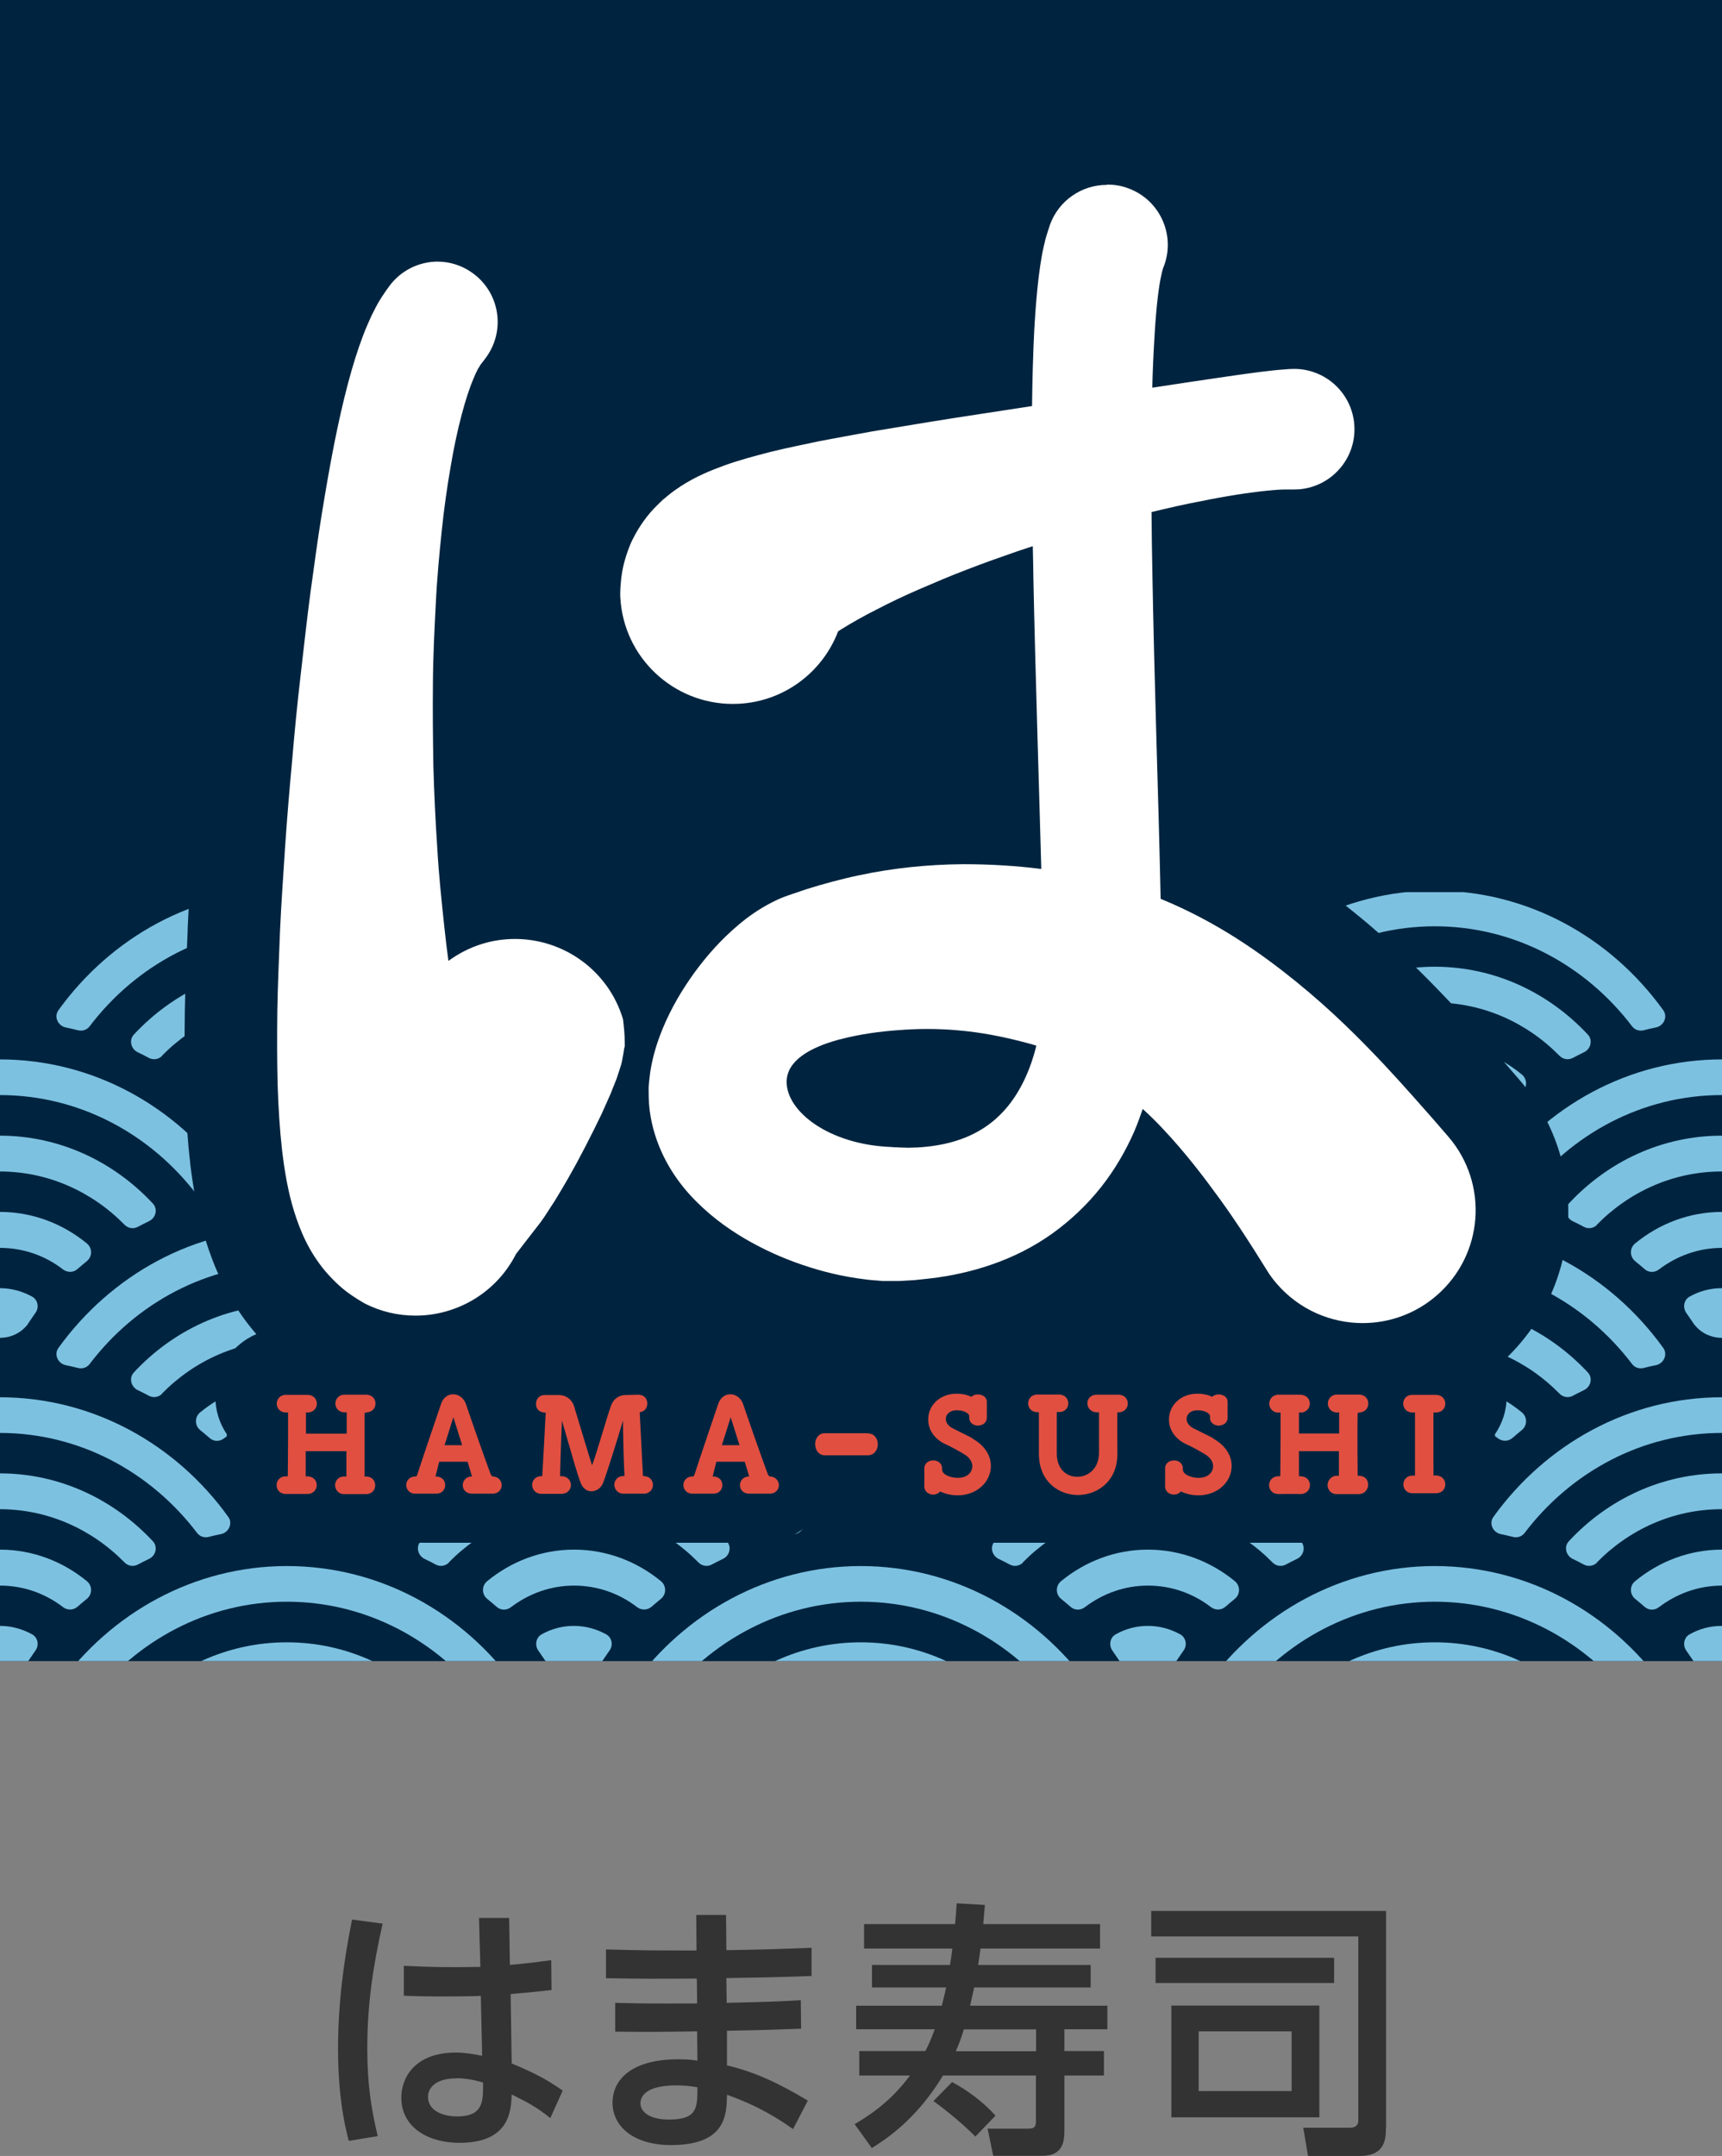 <?xml version="1.0" encoding="UTF-8"?>
<svg id="_レイヤー_2" data-name="レイヤー 2" xmlns="http://www.w3.org/2000/svg" xmlns:xlink="http://www.w3.org/1999/xlink" viewBox="0 0 115.43 144.47">
  <rect x="0" y="0" width="115.43" height="144.47" fill="#808080" stroke="none"/>
  <defs>
    <style>
      .cls-1 {
        fill: #7dc1e1;
      }

      .cls-2 {
        fill: #333;
      }

      .cls-3 {
        fill: #e14f41;
      }

      .cls-4 {
        fill: #fff;
      }

      .cls-5 {
        fill: none;
      }

      .cls-6 {
        fill: #00243f;
      }

      .cls-7 {
        clip-path: url(#clippath);
      }
    </style>
    <clipPath id="clippath">
      <rect id="SVGID" class="cls-5" x="0" y="59.78" width="115.43" height="51.53"/>
    </clipPath>
  </defs>
  <g id="_レイヤー_1-2" data-name="レイヤー 1">
    <g id="symbol_A">
      <polygon class="cls-6" points="0 0 0 85.69 0 111.31 115.43 111.31 115.43 85.69 115.43 0 0 0"/>
      <g class="cls-7">
        <g>
          <g>
            <path class="cls-1" d="M96.19,59.68c-6.25,0-11.81,3.15-15.32,8.01-.32.44-.04,1.05.49,1.16.28.06.56.12.83.19.29.07.59-.03.77-.27,3.1-4.08,7.88-6.7,13.22-6.7s10.12,2.62,13.22,6.7c.18.24.48.34.77.27.28-.07.55-.14.83-.19.53-.11.81-.72.49-1.16-3.51-4.87-9.07-8.01-15.32-8.01ZM87.82,70.75c-.24.24-.59.3-.89.14-.25-.13-.49-.26-.75-.38-.45-.22-.6-.81-.26-1.18,2.61-2.81,6.24-4.55,10.26-4.55s7.65,1.75,10.26,4.55c.34.37.2.96-.26,1.18-.25.12-.5.25-.75.38-.3.16-.65.1-.89-.14-2.17-2.21-5.12-3.57-8.37-3.57s-6.2,1.36-8.37,3.57ZM90.37,72c1.61-1.32,3.63-2.11,5.82-2.11s4.21.79,5.82,2.11c.38.31.38.88,0,1.19-.21.17-.42.35-.63.53-.28.24-.68.24-.97.02-1.18-.91-2.64-1.44-4.22-1.44s-3.03.54-4.22,1.44c-.29.23-.69.23-.97-.02-.21-.18-.42-.36-.63-.53-.38-.31-.38-.88,0-1.19ZM98.07,77.39c-.92,1.25-2.85,1.25-3.77,0l-.48-.7c-.28-.36-.2-.9.19-1.12.65-.37,1.39-.57,2.17-.57s1.52.21,2.17.57c.4.23.48.76.19,1.12l-.48.7Z"/>
            <path class="cls-1" d="M57.71,59.68c-6.25,0-11.81,3.15-15.32,8.01-.32.44-.04,1.05.49,1.16.28.06.56.12.83.19.29.07.59-.03.77-.27,3.1-4.08,7.88-6.7,13.22-6.7s10.12,2.62,13.22,6.7c.18.24.48.34.77.27.28-.07.55-.14.83-.19.53-.11.81-.72.49-1.16-3.51-4.87-9.07-8.01-15.32-8.01ZM49.34,70.75c-.24.24-.59.3-.89.14-.25-.13-.49-.26-.75-.38-.45-.22-.6-.81-.26-1.18,2.61-2.81,6.24-4.55,10.26-4.55s7.65,1.75,10.26,4.55c.34.37.2.96-.26,1.18-.25.12-.5.25-.75.38-.3.16-.65.1-.89-.14-2.17-2.21-5.12-3.57-8.37-3.57s-6.2,1.36-8.37,3.57ZM51.89,72c1.61-1.32,3.63-2.11,5.82-2.11s4.21.79,5.82,2.11c.38.31.38.88,0,1.19-.21.17-.42.35-.63.53-.28.24-.68.24-.97.02-1.18-.91-2.64-1.44-4.22-1.44s-3.03.54-4.22,1.44c-.29.23-.69.23-.97-.02-.21-.18-.42-.36-.63-.53-.38-.31-.38-.88,0-1.19ZM59.6,77.39c-.92,1.25-2.85,1.25-3.77,0l-.48-.7c-.28-.36-.2-.9.19-1.12.65-.37,1.39-.57,2.17-.57s1.52.21,2.17.57c.4.23.48.76.19,1.12l-.48.7Z"/>
            <path class="cls-1" d="M19.24,59.68c-6.25,0-11.81,3.15-15.32,8.01-.32.44-.04,1.05.49,1.16.28.06.56.12.83.19.29.07.59-.03.77-.27,3.1-4.08,7.88-6.7,13.22-6.7s10.12,2.62,13.23,6.7c.18.24.48.34.77.27.28-.07.55-.14.83-.19.53-.11.81-.72.49-1.16-3.51-4.87-9.07-8.01-15.32-8.01ZM10.87,70.75c-.24.24-.59.3-.89.14-.25-.13-.49-.26-.75-.38-.45-.22-.6-.81-.26-1.18,2.61-2.81,6.24-4.55,10.26-4.55s7.65,1.75,10.26,4.55c.34.37.2.96-.26,1.18-.25.12-.5.25-.75.38-.3.16-.65.1-.89-.14-2.17-2.21-5.12-3.57-8.37-3.57s-6.2,1.36-8.37,3.57ZM13.42,72c1.61-1.32,3.63-2.11,5.82-2.11s4.21.79,5.82,2.11c.38.31.38.88,0,1.19-.21.17-.42.35-.63.53-.28.24-.68.24-.97.02-1.18-.91-2.64-1.44-4.22-1.44s-3.03.54-4.22,1.44c-.29.23-.69.23-.97-.02-.21-.18-.42-.36-.63-.53-.38-.31-.38-.88,0-1.19ZM21.12,77.39c-.92,1.25-2.85,1.25-3.77,0l-.48-.7c-.28-.36-.2-.9.19-1.12.65-.37,1.39-.57,2.17-.57s1.52.21,2.17.57c.4.23.48.76.19,1.12l-.48.7Z"/>
          </g>
          <g>
            <path class="cls-1" d="M115.43,70.99c-6.25,0-11.81,3.15-15.32,8.01-.32.44-.04,1.05.49,1.16.28.06.56.12.83.19.29.07.59-.03.77-.27,3.1-4.08,7.88-6.7,13.22-6.7s10.12,2.62,13.22,6.7c.18.24.48.34.77.27.28-.07.55-.14.83-.19.53-.11.81-.72.49-1.16-3.51-4.87-9.07-8.01-15.32-8.01ZM107.06,82.07c-.24.24-.59.3-.89.14-.25-.13-.49-.26-.75-.38-.45-.22-.6-.81-.26-1.18,2.61-2.81,6.24-4.55,10.26-4.55s7.65,1.75,10.26,4.55c.34.37.2.96-.26,1.18-.25.12-.5.25-.75.38-.3.16-.65.1-.89-.14-2.17-2.21-5.12-3.57-8.37-3.57s-6.2,1.36-8.37,3.57ZM109.61,83.32c1.61-1.32,3.63-2.11,5.82-2.11s4.21.79,5.82,2.11c.38.31.38.88,0,1.19-.21.17-.42.35-.63.53-.28.25-.68.24-.97.02-1.18-.91-2.64-1.44-4.22-1.44s-3.03.54-4.22,1.44c-.29.23-.69.23-.97-.02-.21-.18-.42-.36-.63-.53-.38-.31-.38-.88,0-1.19ZM117.31,88.71c-.92,1.25-2.85,1.25-3.77,0l-.48-.7c-.28-.36-.2-.9.19-1.12.65-.37,1.39-.57,2.17-.57s1.52.21,2.17.57c.4.23.48.76.19,1.12l-.48.7Z"/>
            <path class="cls-1" d="M76.95,70.99c-6.25,0-11.81,3.15-15.32,8.01-.32.44-.04,1.05.49,1.16.28.06.56.12.83.19.29.07.59-.03.77-.27,3.1-4.08,7.88-6.7,13.22-6.7s10.12,2.62,13.23,6.7c.18.24.48.34.77.27.28-.07.55-.14.83-.19.53-.11.81-.72.49-1.16-3.51-4.87-9.07-8.01-15.32-8.01ZM68.58,82.07c-.24.24-.59.3-.89.14-.25-.13-.49-.26-.75-.38-.45-.22-.6-.81-.26-1.18,2.61-2.81,6.24-4.55,10.26-4.55s7.65,1.75,10.26,4.55c.34.37.2.96-.26,1.18-.25.12-.5.25-.75.38-.3.16-.65.1-.89-.14-2.17-2.21-5.12-3.57-8.37-3.57s-6.2,1.36-8.37,3.57ZM71.13,83.32c1.61-1.32,3.63-2.11,5.82-2.11s4.21.79,5.82,2.11c.38.31.38.88,0,1.19-.21.17-.42.35-.63.53-.28.25-.68.24-.97.02-1.18-.91-2.64-1.44-4.22-1.44s-3.03.54-4.22,1.44c-.29.23-.69.23-.97-.02-.21-.18-.42-.36-.63-.53-.38-.31-.38-.88,0-1.19ZM78.84,88.71c-.92,1.25-2.85,1.25-3.77,0l-.48-.7c-.28-.36-.2-.9.19-1.12.65-.37,1.39-.57,2.17-.57s1.52.21,2.17.57c.4.23.48.76.19,1.12l-.48.7Z"/>
            <path class="cls-1" d="M38.48,70.99c-6.25,0-11.81,3.15-15.32,8.01-.32.44-.04,1.05.49,1.16.28.06.56.12.83.19.29.07.59-.03.77-.27,3.1-4.08,7.88-6.7,13.22-6.7s10.12,2.62,13.22,6.7c.18.24.48.34.77.27.28-.07.55-.14.83-.19.53-.11.81-.72.49-1.16-3.51-4.87-9.07-8.01-15.32-8.01ZM30.1,82.07c-.24.24-.59.3-.89.14-.25-.13-.49-.26-.75-.38-.45-.22-.6-.81-.26-1.18,2.61-2.81,6.24-4.55,10.26-4.55s7.65,1.75,10.26,4.55c.34.37.2.96-.26,1.18-.25.12-.5.25-.75.38-.3.16-.65.1-.89-.14-2.17-2.21-5.12-3.57-8.37-3.57s-6.2,1.36-8.37,3.57ZM32.66,83.32c1.61-1.32,3.63-2.11,5.82-2.11s4.21.79,5.82,2.11c.38.31.38.88,0,1.19-.21.17-.42.35-.63.53-.28.25-.68.24-.97.02-1.18-.91-2.64-1.44-4.22-1.44s-3.03.54-4.22,1.44c-.29.23-.69.23-.97-.02-.21-.18-.42-.36-.63-.53-.38-.31-.38-.88,0-1.19ZM40.36,88.71c-.92,1.25-2.85,1.25-3.77,0l-.48-.7c-.28-.36-.2-.9.19-1.12.65-.37,1.39-.57,2.17-.57s1.52.21,2.17.57c.4.23.48.76.19,1.12l-.48.7Z"/>
            <path class="cls-1" d="M0,70.99c-6.25,0-11.81,3.15-15.32,8.01-.32.44-.04,1.05.49,1.16.28.06.56.12.83.19.29.07.59-.03.77-.27,3.1-4.08,7.88-6.7,13.22-6.7s10.12,2.62,13.22,6.7c.18.24.48.34.77.27.28-.07.55-.14.83-.19.53-.11.81-.72.49-1.16-3.51-4.87-9.07-8.01-15.32-8.01ZM-8.37,82.07c-.24.24-.59.3-.89.14-.25-.13-.49-.26-.75-.38-.45-.22-.6-.81-.26-1.18,2.61-2.81,6.24-4.55,10.26-4.55s7.65,1.75,10.26,4.55c.34.37.2.96-.26,1.18-.25.12-.5.25-.75.38-.3.16-.65.1-.89-.14-2.17-2.21-5.12-3.57-8.37-3.57s-6.2,1.36-8.37,3.57ZM-5.82,83.32c1.61-1.32,3.63-2.11,5.82-2.11s4.21.79,5.82,2.11c.38.31.38.88,0,1.19-.21.17-.42.35-.63.53-.28.25-.68.24-.97.02-1.18-.91-2.64-1.44-4.22-1.44s-3.03.54-4.22,1.44c-.29.23-.69.23-.97-.02-.21-.18-.42-.36-.63-.53-.38-.31-.38-.88,0-1.19ZM1.88,88.71c-.92,1.25-2.85,1.25-3.77,0l-.48-.7c-.28-.36-.2-.9.19-1.12.65-.37,1.39-.57,2.17-.57s1.52.21,2.17.57c.4.23.48.76.19,1.12l-.48.7Z"/>
          </g>
          <g>
            <path class="cls-1" d="M96.19,82.31c-6.25,0-11.81,3.15-15.32,8.01-.32.44-.04,1.05.49,1.16.28.06.56.12.83.19.29.07.59-.03.77-.27,3.1-4.08,7.88-6.7,13.22-6.7s10.12,2.62,13.22,6.7c.18.24.48.34.77.27.28-.07.55-.14.83-.19.53-.11.81-.72.49-1.16-3.51-4.87-9.07-8.01-15.32-8.01ZM87.82,93.39c-.24.24-.59.3-.89.14-.25-.13-.49-.26-.75-.38-.45-.22-.6-.81-.26-1.18,2.61-2.81,6.24-4.55,10.26-4.55s7.65,1.75,10.26,4.55c.34.37.2.96-.26,1.18-.25.12-.5.25-.75.38-.3.16-.65.1-.89-.14-2.17-2.21-5.12-3.57-8.37-3.57s-6.2,1.36-8.37,3.57ZM90.37,94.64c1.61-1.32,3.63-2.11,5.82-2.11s4.21.79,5.82,2.11c.38.31.38.88,0,1.19-.21.17-.42.35-.63.53-.28.24-.68.24-.97.02-1.18-.91-2.64-1.44-4.22-1.44s-3.03.54-4.22,1.44c-.29.23-.69.23-.97-.02-.21-.18-.42-.36-.63-.53-.38-.31-.38-.88,0-1.19ZM98.07,100.03c-.92,1.25-2.85,1.25-3.77,0l-.48-.7c-.28-.36-.2-.9.19-1.12.65-.37,1.39-.57,2.17-.57s1.52.21,2.17.57c.4.23.48.76.19,1.12l-.48.7Z"/>
            <path class="cls-1" d="M57.71,82.31c-6.25,0-11.81,3.15-15.32,8.01-.32.44-.04,1.05.49,1.16.28.06.56.12.83.19.29.07.59-.03.77-.27,3.1-4.08,7.88-6.7,13.22-6.7s10.12,2.62,13.22,6.7c.18.24.48.34.77.27.28-.07.55-.14.83-.19.53-.11.81-.72.49-1.16-3.51-4.87-9.07-8.01-15.32-8.01ZM49.34,93.39c-.24.24-.59.3-.89.14-.25-.13-.49-.26-.75-.38-.45-.22-.6-.81-.26-1.18,2.61-2.81,6.24-4.55,10.26-4.55s7.65,1.75,10.26,4.55c.34.37.2.96-.26,1.18-.25.12-.5.25-.75.38-.3.16-.65.1-.89-.14-2.17-2.21-5.12-3.57-8.37-3.57s-6.2,1.36-8.37,3.57ZM51.89,94.64c1.61-1.32,3.63-2.11,5.82-2.11s4.21.79,5.82,2.11c.38.31.38.88,0,1.19-.21.17-.42.35-.63.53-.28.24-.68.24-.97.02-1.18-.91-2.64-1.44-4.22-1.44s-3.03.54-4.22,1.44c-.29.23-.69.23-.97-.02-.21-.18-.42-.36-.63-.53-.38-.31-.38-.88,0-1.19ZM59.6,100.03c-.92,1.25-2.85,1.25-3.77,0l-.48-.7c-.28-.36-.2-.9.19-1.12.65-.37,1.39-.57,2.17-.57s1.52.21,2.17.57c.4.23.48.76.19,1.12l-.48.7Z"/>
            <path class="cls-1" d="M19.24,82.31c-6.25,0-11.81,3.15-15.32,8.01-.32.44-.04,1.05.49,1.16.28.06.56.12.83.19.29.07.59-.03.77-.27,3.1-4.08,7.88-6.7,13.22-6.7s10.12,2.62,13.23,6.7c.18.24.48.34.77.27.28-.07.55-.14.83-.19.53-.11.81-.72.49-1.16-3.51-4.87-9.07-8.01-15.32-8.01ZM10.87,93.39c-.24.24-.59.3-.89.14-.25-.13-.49-.26-.75-.38-.45-.22-.6-.81-.26-1.18,2.61-2.81,6.24-4.55,10.26-4.55s7.65,1.75,10.26,4.55c.34.37.2.96-.26,1.18-.25.12-.5.25-.75.38-.3.16-.65.1-.89-.14-2.17-2.21-5.12-3.57-8.37-3.57s-6.2,1.36-8.37,3.57ZM13.42,94.64c1.61-1.32,3.63-2.11,5.82-2.11s4.21.79,5.82,2.11c.38.31.38.88,0,1.19-.21.17-.42.35-.63.53-.28.24-.68.24-.97.02-1.18-.91-2.64-1.44-4.22-1.44s-3.03.54-4.22,1.44c-.29.23-.69.23-.97-.02-.21-.18-.42-.36-.63-.53-.38-.31-.38-.88,0-1.19ZM21.12,100.03c-.92,1.25-2.85,1.25-3.77,0l-.48-.7c-.28-.36-.2-.9.19-1.12.65-.37,1.39-.57,2.17-.57s1.52.21,2.17.57c.4.23.48.76.19,1.12l-.48.7Z"/>
          </g>
          <g>
            <path class="cls-1" d="M115.43,93.63c-6.25,0-11.81,3.15-15.32,8.01-.32.44-.04,1.05.49,1.16.28.06.56.12.83.19.29.07.59-.03.77-.27,3.1-4.08,7.88-6.7,13.22-6.7s10.12,2.62,13.22,6.7c.18.24.48.34.77.27.28-.07.55-.14.83-.19.53-.11.81-.72.49-1.16-3.51-4.87-9.07-8.01-15.32-8.01ZM107.06,104.7c-.24.24-.59.3-.89.14-.25-.13-.49-.26-.75-.38-.45-.22-.6-.81-.26-1.18,2.61-2.81,6.24-4.55,10.26-4.55s7.65,1.75,10.26,4.55c.34.37.2.96-.26,1.18-.25.12-.5.25-.75.38-.3.16-.65.1-.89-.14-2.17-2.21-5.12-3.57-8.37-3.57s-6.2,1.36-8.37,3.57ZM109.61,105.95c1.61-1.32,3.63-2.11,5.82-2.11s4.21.79,5.82,2.11c.38.31.38.88,0,1.19-.21.17-.42.35-.63.53-.28.24-.68.24-.97.02-1.18-.91-2.64-1.44-4.22-1.44s-3.03.54-4.22,1.44c-.29.23-.69.23-.97-.02-.21-.18-.42-.36-.63-.53-.38-.31-.38-.88,0-1.19ZM117.31,111.34c-.92,1.25-2.85,1.25-3.77,0l-.48-.7c-.28-.36-.2-.9.19-1.12.65-.37,1.39-.57,2.17-.57s1.52.21,2.17.57c.4.23.48.76.19,1.12l-.48.7Z"/>
            <path class="cls-1" d="M76.95,93.63c-6.25,0-11.81,3.15-15.32,8.01-.32.44-.04,1.05.49,1.16.28.06.56.12.83.19.29.07.59-.03.77-.27,3.1-4.08,7.88-6.7,13.22-6.7s10.12,2.62,13.23,6.7c.18.24.48.34.77.27.28-.07.55-.14.83-.19.53-.11.81-.72.49-1.16-3.51-4.87-9.07-8.01-15.32-8.01ZM68.58,104.7c-.24.24-.59.3-.89.14-.25-.13-.49-.26-.75-.38-.45-.22-.6-.81-.26-1.18,2.61-2.81,6.24-4.55,10.26-4.55s7.65,1.75,10.26,4.55c.34.37.2.96-.26,1.18-.25.12-.5.25-.75.38-.3.16-.65.1-.89-.14-2.17-2.21-5.12-3.57-8.37-3.57s-6.2,1.36-8.37,3.57ZM71.13,105.95c1.61-1.32,3.63-2.11,5.82-2.11s4.21.79,5.82,2.11c.38.31.38.88,0,1.19-.21.17-.42.35-.63.53-.28.24-.68.24-.97.02-1.18-.91-2.64-1.44-4.22-1.44s-3.03.54-4.22,1.44c-.29.23-.69.23-.97-.02-.21-.18-.42-.36-.63-.53-.38-.31-.38-.88,0-1.19ZM78.84,111.34c-.92,1.25-2.85,1.25-3.77,0l-.48-.7c-.28-.36-.2-.9.19-1.12.65-.37,1.39-.57,2.17-.57s1.52.21,2.17.57c.4.23.48.76.19,1.12l-.48.7Z"/>
            <path class="cls-1" d="M38.48,93.63c-6.25,0-11.81,3.15-15.32,8.01-.32.44-.04,1.05.49,1.16.28.06.56.12.83.19.29.07.59-.03.77-.27,3.1-4.08,7.88-6.7,13.22-6.7s10.12,2.62,13.22,6.7c.18.24.48.34.77.27.28-.07.55-.14.83-.19.53-.11.81-.72.49-1.16-3.51-4.87-9.07-8.01-15.32-8.01ZM30.1,104.7c-.24.24-.59.3-.89.14-.25-.13-.49-.26-.75-.38-.45-.22-.6-.81-.26-1.18,2.61-2.81,6.24-4.55,10.26-4.55s7.65,1.75,10.26,4.55c.34.37.2.96-.26,1.18-.25.12-.5.25-.75.38-.3.16-.65.1-.89-.14-2.17-2.21-5.12-3.57-8.37-3.57s-6.2,1.36-8.37,3.57ZM32.66,105.95c1.61-1.32,3.63-2.11,5.82-2.11s4.21.79,5.82,2.11c.38.31.38.88,0,1.19-.21.17-.42.35-.63.53-.28.24-.68.24-.97.02-1.18-.91-2.64-1.44-4.22-1.44s-3.03.54-4.22,1.44c-.29.23-.69.23-.97-.02-.21-.18-.42-.36-.63-.53-.38-.31-.38-.88,0-1.19ZM40.36,111.34c-.92,1.25-2.85,1.25-3.77,0l-.48-.7c-.28-.36-.2-.9.19-1.12.65-.37,1.39-.57,2.17-.57s1.52.21,2.17.57c.4.23.48.76.19,1.12l-.48.7Z"/>
            <path class="cls-1" d="M0,93.63c-6.25,0-11.81,3.15-15.32,8.01-.32.44-.04,1.05.49,1.16.28.06.56.12.83.19.29.07.59-.03.77-.27,3.1-4.08,7.88-6.7,13.22-6.7s10.12,2.62,13.22,6.7c.18.24.48.34.77.27.28-.07.55-.14.83-.19.53-.11.81-.72.49-1.16-3.51-4.87-9.07-8.01-15.32-8.01ZM-8.37,104.7c-.24.24-.59.3-.89.14-.25-.13-.49-.26-.75-.38-.45-.22-.6-.81-.26-1.18,2.61-2.81,6.24-4.55,10.26-4.55s7.65,1.75,10.26,4.55c.34.37.2.96-.26,1.18-.25.12-.5.25-.75.38-.3.16-.65.1-.89-.14-2.17-2.21-5.12-3.57-8.37-3.57s-6.2,1.36-8.37,3.57ZM-5.82,105.95c1.61-1.32,3.63-2.11,5.82-2.11s4.21.79,5.82,2.11c.38.31.38.88,0,1.19-.21.17-.42.35-.63.53-.28.24-.68.24-.97.02-1.18-.91-2.64-1.44-4.22-1.44s-3.03.54-4.22,1.44c-.29.23-.69.23-.97-.02-.21-.18-.42-.36-.63-.53-.38-.31-.38-.88,0-1.19ZM1.88,111.34c-.92,1.25-2.85,1.25-3.77,0l-.48-.7c-.28-.36-.2-.9.19-1.12.65-.37,1.39-.57,2.17-.57s1.52.21,2.17.57c.4.23.48.76.19,1.12l-.48.7Z"/>
          </g>
          <g>
            <path class="cls-1" d="M96.19,104.94c-6.25,0-11.81,3.15-15.32,8.01-.32.44-.04,1.05.49,1.16.28.06.56.12.83.19.29.07.59-.03.77-.27,3.1-4.08,7.88-6.7,13.22-6.7s10.12,2.62,13.22,6.7c.18.24.48.34.77.27.28-.07.55-.14.83-.19.53-.11.81-.72.49-1.16-3.51-4.87-9.07-8.01-15.32-8.01ZM87.82,116.02c-.24.24-.59.3-.89.14-.25-.13-.49-.26-.75-.38-.45-.22-.6-.81-.26-1.18,2.61-2.81,6.24-4.55,10.26-4.55s7.65,1.75,10.26,4.55c.34.37.2.96-.26,1.18-.25.12-.5.25-.75.38-.3.16-.65.1-.89-.14-2.17-2.21-5.12-3.57-8.37-3.57s-6.2,1.36-8.37,3.57ZM90.37,117.27c1.61-1.32,3.63-2.11,5.82-2.11s4.21.79,5.82,2.11c.38.31.38.88,0,1.19-.21.17-.42.35-.63.53-.28.25-.68.24-.97.02-1.18-.91-2.64-1.44-4.22-1.44s-3.03.54-4.22,1.44c-.29.23-.69.23-.97-.02-.21-.18-.42-.36-.63-.53-.38-.31-.38-.88,0-1.19ZM98.07,122.66c-.92,1.25-2.85,1.25-3.77,0l-.48-.7c-.28-.36-.2-.9.19-1.12.65-.37,1.39-.57,2.17-.57s1.52.21,2.17.57c.4.23.48.76.19,1.12l-.48.7Z"/>
            <path class="cls-1" d="M57.71,104.94c-6.25,0-11.81,3.15-15.32,8.01-.32.44-.04,1.05.49,1.16.28.06.56.12.83.19.29.07.59-.03.77-.27,3.1-4.08,7.88-6.7,13.22-6.7s10.12,2.62,13.22,6.7c.18.24.48.34.77.27.28-.07.55-.14.83-.19.53-.11.81-.72.49-1.16-3.51-4.87-9.07-8.01-15.32-8.01ZM49.34,116.02c-.24.24-.59.3-.89.14-.25-.13-.49-.26-.75-.38-.45-.22-.6-.81-.26-1.18,2.61-2.81,6.24-4.55,10.26-4.55s7.65,1.75,10.26,4.55c.34.37.2.96-.26,1.18-.25.12-.5.25-.75.38-.3.16-.65.1-.89-.14-2.17-2.21-5.12-3.57-8.37-3.57s-6.2,1.36-8.37,3.57ZM51.89,117.27c1.61-1.32,3.63-2.11,5.82-2.11s4.21.79,5.82,2.11c.38.31.38.88,0,1.19-.21.17-.42.35-.63.53-.28.25-.68.24-.97.02-1.18-.91-2.64-1.44-4.22-1.44s-3.03.54-4.22,1.44c-.29.23-.69.23-.97-.02-.21-.18-.42-.36-.63-.53-.38-.31-.38-.88,0-1.19ZM59.6,122.66c-.92,1.25-2.85,1.25-3.77,0l-.48-.7c-.28-.36-.2-.9.19-1.12.65-.37,1.39-.57,2.17-.57s1.52.21,2.17.57c.4.23.48.76.19,1.12l-.48.7Z"/>
            <path class="cls-1" d="M19.24,104.94c-6.25,0-11.81,3.15-15.32,8.01-.32.44-.04,1.05.49,1.16.28.06.56.12.83.19.29.07.59-.03.77-.27,3.1-4.08,7.88-6.7,13.22-6.7s10.12,2.62,13.23,6.7c.18.24.48.34.77.27.28-.07.55-.14.83-.19.53-.11.81-.72.49-1.16-3.51-4.87-9.07-8.01-15.32-8.01ZM10.87,116.02c-.24.24-.59.3-.89.14-.25-.13-.49-.26-.75-.38-.45-.22-.6-.81-.26-1.18,2.61-2.81,6.24-4.55,10.26-4.55s7.65,1.75,10.26,4.55c.34.37.2.96-.26,1.18-.25.12-.5.25-.75.38-.3.16-.65.1-.89-.14-2.17-2.21-5.12-3.57-8.37-3.57s-6.2,1.36-8.37,3.57ZM13.42,117.27c1.61-1.32,3.63-2.11,5.82-2.11s4.21.79,5.82,2.11c.38.31.38.88,0,1.19-.21.17-.42.35-.63.53-.28.25-.68.24-.97.02-1.18-.91-2.64-1.44-4.22-1.44s-3.03.54-4.22,1.44c-.29.23-.69.23-.97-.02-.21-.18-.42-.36-.63-.53-.38-.31-.38-.88,0-1.19ZM21.12,122.66c-.92,1.25-2.85,1.25-3.77,0l-.48-.7c-.28-.36-.2-.9.19-1.12.65-.37,1.39-.57,2.17-.57s1.52.21,2.17.57c.4.23.48.76.19,1.12l-.48.7Z"/>
          </g>
          <g>
            <path class="cls-1" d="M115.43,116.26c-6.25,0-11.81,3.15-15.32,8.01-.32.44-.04,1.05.49,1.16.28.06.56.12.83.19.29.07.59-.03.77-.27,3.1-4.08,7.88-6.7,13.22-6.7s10.12,2.62,13.22,6.7c.18.24.48.34.77.27.28-.07.55-.14.83-.19.53-.11.81-.72.49-1.16-3.51-4.87-9.07-8.01-15.32-8.01ZM107.06,127.34c-.24.24-.59.3-.89.14-.25-.13-.49-.26-.75-.38-.45-.22-.6-.81-.26-1.18,2.61-2.81,6.24-4.55,10.26-4.55s7.65,1.75,10.26,4.55c.34.37.2.96-.26,1.18-.25.12-.5.25-.75.38-.3.16-.65.1-.89-.14-2.17-2.21-5.12-3.57-8.37-3.57s-6.2,1.36-8.37,3.57ZM109.61,128.59c1.61-1.32,3.63-2.11,5.82-2.11s4.21.79,5.82,2.11c.38.31.38.88,0,1.19-.21.17-.42.35-.63.53-.28.24-.68.24-.97.02-1.18-.91-2.64-1.44-4.22-1.44s-3.03.54-4.22,1.44c-.29.23-.69.23-.97-.02-.21-.18-.42-.36-.63-.53-.38-.31-.38-.88,0-1.19ZM117.31,133.98c-.92,1.25-2.85,1.25-3.77,0l-.48-.7c-.28-.36-.2-.9.19-1.12.65-.37,1.39-.57,2.17-.57s1.52.21,2.17.57c.4.23.48.76.19,1.12l-.48.7Z"/>
            <path class="cls-1" d="M76.95,116.26c-6.25,0-11.81,3.15-15.32,8.01-.32.44-.04,1.05.49,1.16.28.06.56.12.83.19.29.07.59-.03.77-.27,3.1-4.08,7.88-6.7,13.22-6.7s10.12,2.62,13.23,6.7c.18.24.48.34.77.27.28-.07.55-.14.83-.19.53-.11.81-.72.49-1.16-3.51-4.87-9.07-8.01-15.32-8.01ZM68.58,127.34c-.24.24-.59.3-.89.14-.25-.13-.49-.26-.75-.38-.45-.22-.6-.81-.26-1.18,2.61-2.81,6.24-4.55,10.26-4.55s7.65,1.75,10.26,4.55c.34.37.2.96-.26,1.18-.25.12-.5.25-.75.38-.3.16-.65.1-.89-.14-2.17-2.21-5.12-3.57-8.37-3.57s-6.2,1.36-8.37,3.57ZM71.13,128.59c1.61-1.32,3.63-2.11,5.82-2.11s4.21.79,5.82,2.11c.38.31.38.88,0,1.19-.21.17-.42.35-.63.53-.28.24-.68.24-.97.02-1.18-.91-2.64-1.44-4.22-1.44s-3.03.54-4.22,1.44c-.29.23-.69.23-.97-.02-.21-.18-.42-.36-.63-.53-.38-.31-.38-.88,0-1.19ZM78.84,133.98c-.92,1.25-2.85,1.25-3.77,0l-.48-.7c-.28-.36-.2-.9.19-1.12.65-.37,1.39-.57,2.17-.57s1.52.21,2.17.57c.4.23.48.76.19,1.12l-.48.7Z"/>
            <path class="cls-1" d="M38.48,116.26c-6.25,0-11.81,3.15-15.32,8.01-.32.44-.04,1.05.49,1.16.28.06.56.12.83.19.29.07.59-.03.77-.27,3.1-4.08,7.88-6.7,13.22-6.7s10.12,2.62,13.22,6.7c.18.24.48.34.77.27.28-.07.55-.14.83-.19.53-.11.81-.72.49-1.16-3.51-4.87-9.07-8.01-15.32-8.01ZM30.1,127.34c-.24.24-.59.3-.89.14-.25-.13-.49-.26-.75-.38-.45-.22-.6-.81-.26-1.18,2.61-2.81,6.24-4.55,10.26-4.55s7.65,1.75,10.26,4.55c.34.37.2.96-.26,1.18-.25.12-.5.25-.75.38-.3.16-.65.1-.89-.14-2.17-2.21-5.12-3.57-8.37-3.57s-6.2,1.36-8.37,3.57ZM32.66,128.59c1.61-1.32,3.63-2.11,5.82-2.11s4.21.79,5.82,2.11c.38.31.38.88,0,1.19-.21.17-.42.35-.63.53-.28.24-.68.24-.97.02-1.18-.91-2.64-1.44-4.22-1.44s-3.03.54-4.22,1.44c-.29.23-.69.23-.97-.02-.21-.18-.42-.36-.63-.53-.38-.31-.38-.88,0-1.19ZM40.36,133.98c-.92,1.25-2.85,1.25-3.77,0l-.48-.7c-.28-.36-.2-.9.19-1.12.65-.37,1.39-.57,2.17-.57s1.52.21,2.17.57c.4.23.48.76.19,1.12l-.48.7Z"/>
            <path class="cls-1" d="M0,116.26c-6.25,0-11.81,3.15-15.32,8.01-.32.44-.04,1.05.49,1.16.28.06.56.12.83.19.29.07.59-.03.77-.27,3.1-4.08,7.88-6.7,13.22-6.7s10.12,2.62,13.22,6.7c.18.24.48.34.77.27.28-.07.55-.14.83-.19.53-.11.81-.72.49-1.16-3.51-4.87-9.07-8.01-15.32-8.01ZM-8.37,127.34c-.24.24-.59.3-.89.14-.25-.13-.49-.26-.75-.38-.45-.22-.6-.81-.26-1.18,2.61-2.81,6.24-4.55,10.26-4.55s7.65,1.75,10.26,4.55c.34.37.2.96-.26,1.18-.25.12-.5.25-.75.38-.3.16-.65.1-.89-.14-2.17-2.21-5.12-3.57-8.37-3.57s-6.2,1.36-8.37,3.57ZM-5.82,128.59c1.61-1.32,3.63-2.11,5.82-2.11s4.21.79,5.82,2.11c.38.31.38.88,0,1.19-.21.17-.42.35-.63.53-.28.24-.68.24-.97.02-1.18-.91-2.64-1.44-4.22-1.44s-3.03.54-4.22,1.44c-.29.23-.69.23-.97-.02-.21-.18-.42-.36-.63-.53-.38-.31-.38-.88,0-1.19ZM1.88,133.98c-.92,1.25-2.85,1.25-3.77,0l-.48-.7c-.28-.36-.2-.9.19-1.12.65-.37,1.39-.57,2.17-.57s1.52.21,2.17.57c.4.23.48.76.19,1.12l-.48.7Z"/>
          </g>
        </g>
      </g>
      <g>
        <path class="cls-6" d="M105.09,82.2c.26-3.63-.9-7.14-3.28-9.89l-1.11-1.28s-.03-.04-.05-.05c-.12-.13-.24-.27-.37-.42-.73-.83-1.73-1.96-3.02-3.34-.01-.01-.02-.02-.03-.03-1.66-1.75-3.71-3.83-6.43-6.03-1.64-1.33-3.98-3.1-6.98-4.73-.04-1.57-.09-3.12-.13-4.63-.03-.9-.05-1.79-.08-2.67-.08-2.88-.18-6.57-.25-10.03,1.32-.23,2.21-.32,2.57-.35.03,0,.06,0,.09,0,.17-.02.33-.02.4-.02h.29s.06,0,.09,0h.09c.27,0,.53-.01.8-.03,2.68-.21,5.12-1.46,6.86-3.5,1.75-2.05,2.59-4.65,2.38-7.34-.2-2.54-1.35-4.89-3.23-6.62-1.86-1.71-4.28-2.65-6.8-2.65-.27,0-.54.01-.8.03l-.49.04c-.47.03-.89.08-1.34.14-.07,0-.15.02-.23.03.61-2.31.38-4.73-.66-6.9-1.16-2.43-3.2-4.26-5.74-5.15-1.08-.38-2.2-.57-3.34-.57-4.26,0-8.07,2.7-9.49,6.71l-.04.1s0,.02-.01.03c-.05.15-.11.31-.2.59,0,.03-.02.06-.03.09l-.07.22-.06.21c-.02.08-.05.17-.07.25l-.09.38s-.02.07-.02.1c-.1.43-.18.83-.24,1.2-.27,1.52-.45,3.39-.57,5.72,0,.03,0,.06,0,.09l-1.38.22-.76.12s-.03,0-.04,0l-3.71.61s-.07.01-.11.02c-.4.07-.8.15-1.2.22-.79.14-1.61.29-2.42.45-.01,0-.03,0-.04,0-1.3.27-2.39.49-3.51.77-.02,0-.04,0-.06.02-1.05.27-2.3.6-3.57,1.05-.02,0-.05.02-.07.03-1.28.47-2.67,1.03-4.2,2.02-.02.01-.03.02-.05.03-.37.24-.8.53-1.31.95-.03.02-.05.04-.08.06-.12.1-.29.23-.49.41-.03.03-.06.06-.09.08-.21.19-.42.39-.62.59-1.09,1.09-2.07,2.46-2.76,3.88l-.02.04c-.06.12-.15.31-.27.58-.02.05-.04.1-.06.14l-.13.33-.02.06s-.03.08-.05.12c-.14.37-.26.75-.36,1.13-.26.9-.39,1.77-.45,2.34,0,0,0,.01,0,.02-.1,1.03-.09,1.73-.07,2.08.39,7.21,6.34,12.85,13.56,12.85.24,0,.48,0,.71-.02,4.57-.24,8.66-2.76,10.96-6.61.22-.12.45-.24.69-.36.01,0,.03-.01.04-.02.74-.38,1.39-.69,2-.96.04,1.62.09,3.16.13,4.53.02.73.04,1.48.07,2.23-2.51.07-4.98.36-7.35.87-.7.14-1.33.3-2.03.48-.04.01-.08.02-.12.03l-.87.24s-.09.03-.13.04l-.92.28s0,0-.01,0c-.3.09-.52.17-.7.23-.06.02-.12.04-.19.07-.01,0-.03,0-.04.01l-.18.06s0,0-.01,0l-.29.1s-.09.03-.14.05l-.22.08s-.05.02-.07.03c-.55.21-.99.43-1.28.57-.02.01-.05.02-.07.04-1.57.8-2.67,1.66-3.36,2.23-.01,0-.02.02-.03.03-.96.81-1.84,1.68-2.67,2.65-.17-.14-.35-.28-.53-.41-2.1-1.54-4.65-2.45-7.24-2.6-.01-.17-.02-.33-.03-.5,0-.01,0-.02,0-.03-.12-1.94-.2-3.67-.25-5.28-.03-1.78-.04-3.57-.02-5.32,0,0,0,0,0-.01.01-1.65.09-3.27.18-5.07,0,0,0,0,0-.01.08-1.68.24-3.27.38-4.61,0,0,0-.01,0-.02.13-1.28.31-2.57.54-3.93,0,0,0-.02,0-.03.4-2.4.89-3.98,1.13-4.55l.02-.04c.09-.11.17-.23.25-.34,1.55-2.2,2.15-4.87,1.69-7.52-.46-2.65-1.93-4.96-4.13-6.51-1.7-1.2-3.7-1.83-5.78-1.83-3.27,0-6.35,1.6-8.23,4.27l-.1.14-.09.12-.04.05s-.05.08-.08.11l-.05.08-.06.1s-.06.08-.08.13l-.09.14-.07.11c-.42.65-.68,1.18-.89,1.6l-.05.11c-.03.07-.07.13-.1.2-.28.61-.5,1.14-.7,1.65,0,0,0,.01,0,.02-.81,2.12-1.54,4.85-2.24,8.33-.32,1.61-.61,3.31-.87,4.92v.02c-.23,1.4-.42,2.79-.63,4.27-.05.36-.1.72-.15,1.08,0,0,0,0,0,.01-.19,1.39-.35,2.82-.51,4.19-.06.5-.11,1-.17,1.51,0,0,0,.01,0,.02-.22,1.94-.42,3.93-.59,5.91-.21,2.21-.37,4.15-.48,5.93,0,.01,0,.02,0,.03-.04.61-.08,1.22-.12,1.82-.08,1.29-.17,2.62-.23,3.94v.16c-.08,1.85-.16,3.61-.19,5.36,0,0,0,.02,0,.03-.03,2.14-.02,3.74.02,5.19,0,.01,0,.02,0,.04.07,2,.17,3.53.34,4.96,0,.01,0,.03,0,.04.17,1.37.44,3.2,1.02,5.1,0,.02.01.03.02.05.49,1.55,1.36,3.86,3.26,6.12.03.04.06.07.09.1.01.02.03.03.04.05-1.61.69-2.75,2.29-2.75,4.15,0,.96.28,1.83.77,2.55,0,.12,0,.24,0,.37-.49.72-.77,1.6-.77,2.55,0,2.49,2.03,4.36,4.52,4.36h31.74c1.81,0,3.37-.62,4.09-2.14,0,0,3.74,0,3.84,0,.71,1.55,2.28,2.14,4.09,2.14h33.75c2.5,0,4.53-1.9,4.53-4.38,0-.96-.29-1.84-.78-2.57,0-.11,0-.22,0-.32.5-.73.79-1.6.79-2.55,0-.77-.19-1.49-.51-2.11,2.7-2.37,4.34-5.65,4.6-9.24Z"/>
        <path class="cls-4" d="M74.24,12.37c.45,0,.9.07,1.34.23,2.11.74,3.21,3.05,2.47,5.15v.03s-.02.02-.02.02c0,0-.01.03-.04.1-.01.04-.07.19-.06.19,0,0,0,0,0,0,0,0,0,0,0,0h0s0,0,0,0c-.01.05-.02.09-.04.15-.03.12-.06.27-.1.46-.15.77-.31,2.16-.41,4.01-.06.97-.11,2.06-.14,3.27.88-.13,1.72-.26,2.5-.38,1.9-.28,3.49-.52,4.68-.67.61-.07,1.06-.13,1.49-.16.33-.03.51-.04.51-.04.11,0,.22-.01.33-.01,2.09,0,3.86,1.6,4.03,3.72.18,2.22-1.48,4.17-3.71,4.35-.11,0-.22.01-.33.01-.01,0-.02,0-.04,0h-.03s-.13,0-.38,0c-.14,0-.55,0-1.01.05-.97.08-2.44.28-4.2.62-.88.17-1.85.36-2.86.6-.33.08-.68.16-1.03.24.01,1.36.03,2.77.06,4.25.06,3.32.15,6.92.26,10.74.1,3.47.21,7.13.29,10.93,3.76,1.54,6.71,3.63,9.07,5.54,2.48,2.01,4.34,3.91,5.82,5.47,1.47,1.57,2.54,2.81,3.28,3.64.72.83,1.1,1.27,1.1,1.27,2.74,3.16,2.39,7.94-.78,10.67-1.43,1.24-3.2,1.84-4.95,1.84-2.12,0-4.24-.89-5.74-2.62-.25-.29-.47-.58-.66-.89l-.03-.05s-.28-.45-.81-1.29c-.53-.83-1.3-2.04-2.33-3.46-1.03-1.42-2.29-3.09-3.84-4.73-.42-.45-.87-.89-1.33-1.31-.17.5-.35.99-.56,1.49-.56,1.28-1.29,2.55-2.21,3.72-.92,1.17-2.04,2.24-3.28,3.13-2.5,1.8-5.46,2.7-8.21,3.02l-1.03.11-1.02.06h-.13s-.05,0-.11,0c-.03,0-.05,0-.05,0h-.26s-.02,0-.03,0c-.03,0-.05,0-.08,0-.03,0-.07,0-.13,0h-.34s-.33-.03-.33-.03l-.28-.02c-.19-.02-.38-.03-.56-.06-1.48-.18-2.84-.51-4.17-.96-1.33-.45-2.61-1.02-3.88-1.76-1.26-.74-2.51-1.66-3.68-2.93-.58-.64-1.14-1.39-1.61-2.27-.47-.88-.85-1.9-1.04-3-.1-.56-.13-1.09-.13-1.71v-.1s0-.05,0-.05v-.12s.05-.52.05-.52c.02-.19.04-.28.05-.42l.06-.37c.18-.96.45-1.77.75-2.52.61-1.48,1.34-2.69,2.17-3.84.84-1.14,1.76-2.19,2.97-3.21.61-.51,1.31-1.02,2.25-1.5.24-.12.49-.24.78-.35l.22-.08.29-.1.18-.06c.26-.09.46-.16.76-.26l.92-.28.87-.24c.58-.15,1.16-.3,1.75-.42,2.33-.5,4.69-.73,6.95-.75.04,0,.08,0,.13,0,1.78,0,3.51.11,5.17.32-.08-2.98-.17-5.88-.25-8.68-.11-3.83-.21-7.46-.28-10.82-.01-.72-.02-1.43-.04-2.13-.34.11-.69.23-1.03.34-1.15.4-2.29.8-3.39,1.23-1.11.42-2.18.88-3.2,1.32-1.02.44-1.98.9-2.86,1.36-.88.44-1.68.9-2.36,1.32-.07.05-.14.09-.21.14-1.03,2.7-3.58,4.69-6.66,4.85-.13,0-.27.01-.4.01-3.99,0-7.33-3.12-7.54-7.15,0,0-.03-.39.05-1.15.04-.38.12-.87.24-1.28.06-.22.14-.47.23-.72.05-.12.1-.25.15-.39.05-.13.1-.21.15-.32.44-.9,1.04-1.7,1.59-2.24.14-.14.28-.28.43-.42.14-.12.26-.22.4-.33.29-.24.54-.4.8-.58,1.05-.68,2.01-1.06,2.99-1.42.99-.35,2-.62,3.05-.89,1.05-.26,2.15-.48,3.28-.72,1.14-.22,2.32-.43,3.52-.65,1.2-.2,2.44-.4,3.69-.61,1.24-.2,2.51-.4,3.77-.59,1.09-.17,2.18-.33,3.26-.5.02-1.82.07-3.48.14-4.93.11-2.04.27-3.7.49-4.99.05-.32.12-.62.18-.89.03-.14.07-.27.09-.38.05-.16.09-.3.13-.43.1-.31.1-.31.13-.4.02-.06.03-.1.03-.1.59-1.66,2.15-2.7,3.81-2.7M56.28,69.65s0,0,0,0c0,0,0,0,0,0,0,0-.03,0-.07.02-1.9.52-3.48,1.4-3.48,2.83,0,1.99,2.85,4.2,7,4.36h.04s.12.01.18.02h.21s.05.01.05.01c0,0,0,0,0,0-.02,0-.08,0-.08,0,0,0,0,0,.03,0h.08s.65.02.65.02l.63-.02c3.38-.2,5.72-1.58,7.12-4.48.35-.72.62-1.5.83-2.34-.25-.08-.49-.15-.74-.21-1.46-.39-2.98-.69-4.54-.82-.67-.06-1.35-.09-2.03-.09-.64,0-1.29.03-1.94.08-1.18.08-2.62.27-3.92.62M29.32,17.53c.8,0,1.62.24,2.32.74,1.83,1.28,2.27,3.8.98,5.63-.04.05-.07.1-.11.15l-.02.03s-.04.05-.11.14c-.04.05-.08.1-.13.17l-.04.05h0s0,0,0,0c0,0,0,0,0,0,0,0,0,0,0,0,0,0-.01,0-.03.05-.04.07-.08.14-.13.21-.05.09-.1.2-.15.3-.05.12-.11.25-.17.39-.49,1.16-1.08,3.24-1.52,5.87-.23,1.32-.44,2.77-.6,4.32-.16,1.55-.32,3.2-.4,4.92-.09,1.72-.18,3.5-.19,5.31-.02,1.81,0,3.66.03,5.5.05,1.84.14,3.68.26,5.49.1,1.8.29,3.57.47,5.27.08.79.18,1.56.28,2.32.68-.5,1.44-.89,2.29-1.15.72-.22,1.46-.32,2.18-.32,3.25,0,6.25,2.11,7.23,5.37,0,0,.04.26.08.74.02.24.04.54.04.89,0,.04,0,.1,0,.12v.07s-.03.1-.04.15c-.02.1-.03.21-.05.32-.04.22-.08.49-.14.72-.06.19-.13.4-.2.63-.14.47-.33.85-.5,1.32-.19.42-.39.88-.61,1.37-.23.46-.45.94-.7,1.42-.12.24-.24.48-.37.73-.13.24-.26.49-.39.74-.25.49-.55,1-.82,1.49-.29.5-.58.99-.88,1.48-.33.49-.6.96-.95,1.43-.17.23-1.62,2.08-1.64,2.12-1.33,2.62-3.99,4.13-6.74,4.13-1.15,0-2.32-.26-3.41-.82,0,0-.3-.16-.85-.53-.61-.41-1.15-.9-1.77-1.61-1.12-1.33-1.7-2.73-2.11-4.04-.41-1.33-.63-2.66-.8-4.06-.16-1.41-.25-2.88-.3-4.44-.04-1.56-.04-3.21-.02-4.93.03-1.72.11-3.51.18-5.34.08-1.84.22-3.72.34-5.63.13-1.91.29-3.84.47-5.76.16-1.93.35-3.85.57-5.74.22-1.89.42-3.75.66-5.55.25-1.8.48-3.55.75-5.2.27-1.66.54-3.23.83-4.7.58-2.93,1.22-5.42,1.95-7.33.18-.48.38-.92.56-1.32.21-.41.36-.74.63-1.16.06-.09.11-.18.17-.26.04-.06.08-.12.12-.18.05-.07.09-.13.12-.17.07-.09.1-.14.1-.14.79-1.12,2.04-1.72,3.31-1.72"/>
        <g>
          <path class="cls-3" d="M89.75,97.21s.02,0,.03,0c0,0,0,.01,0,.02h0s0,0,0,0c0,.15,0,.39,0,.66s0,.63,0,1c-.01,0-.03,0-.04,0-.03,0-.05,0-.08,0h-.04c-.39,0-.6.3-.6.59,0,.19.15.59.61.59.02,0,.03,0,.05,0,.26-.01.5-.02.72-.02s.45,0,.66.02h.04c.4,0,.61-.29.61-.59s-.2-.59-.63-.59h-.07s0,0,0,0c0,0,0,0,0,0-.01-.87-.02-1.65-.02-2.33s0-1.4.02-1.92c0,0,.01,0,.02,0h.08c.4,0,.61-.29.61-.59s-.2-.59-.63-.59h-1.46c-.39,0-.6.3-.6.59s.21.59.61.59c.01,0,.14,0,.15,0,0,.32,0,.61,0,.85s0,.43,0,.56h0s0,.02,0,.02h0c-.3,0-.88,0-1.44,0s-1.08,0-1.28,0c0,0,0,0,0,0,0,0,0-1.42,0-1.42,0,0,.11,0,.11,0,.4,0,.62-.3.62-.59s-.2-.59-.64-.59h-.02s-1.23,0-1.38,0h-.05c-.39,0-.6.3-.6.59s.21.59.61.59c.01,0,.15,0,.15,0,0,.01,0,3.4,0,4.28h-.14c-.4,0-.61.3-.61.59s.21.59.61.59h.03c.27-.01.51-.02.73-.02s.42,0,.66.02h.04c.4,0,.62-.3.62-.59s-.2-.59-.64-.59h-.1s0-.01,0-.02v-.62c0-.47,0-.84,0-1.03,0,0,0-.01,0-.02,0,0,.01,0,.02,0"/>
          <path class="cls-3" d="M43.17,98.9s-.06,0-.07,0c0,0-.22-4.25-.22-4.27,0,0,.01,0,.02,0,.29-.04.49-.27.49-.58s-.2-.59-.6-.59l-.85.02c-.46,0-.83.27-.99.73-.14.4-.33,1.02-.53,1.69-.27.88-.54,1.79-.73,2.28-.12-.3-1.1-3.61-1.2-3.92-.15-.49-.54-.78-1.05-.78h-.92c-.39,0-.59.29-.59.59,0,.37.24.59.65.59,0,0-.22,4.25-.23,4.26,0,0-.08,0-.08,0-.39,0-.6.3-.6.59,0,.19.15.59.62.59.01,0,1.32,0,1.32,0h.04c.4,0,.62-.3.62-.59s-.22-.59-.64-.59c0,0-.08,0-.09-.01,0,0,.08-2.87.13-3.71.1.34.24.81.38,1.31.33,1.14.7,2.44.88,2.87.14.35.4.55.72.55.33,0,.65-.23.78-.57.32-.85,1.07-3.27,1.33-4.17,0,.61.04,2.57.1,3.72h0s-.08,0-.08,0c-.39,0-.6.3-.6.59,0,.19.15.59.62.59.01,0,1.36,0,1.36,0,.4,0,.61-.31.61-.59s-.2-.58-.6-.58Z"/>
          <path class="cls-3" d="M24.56,94.64c.4,0,.61-.3.61-.59s-.2-.59-.63-.59h-1.46c-.39,0-.6.31-.6.59s.21.59.61.59c.01,0,.14,0,.15,0,0,.32,0,1.42,0,1.42,0,0,0,0,0,.01h-2.73s0-1.42,0-1.42c0,0,.11,0,.11,0,.4,0,.62-.31.62-.59s-.2-.59-.64-.59h-1.45c-.39,0-.6.31-.6.59s.21.59.61.59c.01,0,.15,0,.15,0,0,.01,0,1.04,0,1.59,0,.93-.02,2.69-.02,2.69h-.14c-.4,0-.61.3-.61.59s.21.59.61.59h1.46c.4,0,.62-.3.62-.59s-.2-.59-.64-.59h-.1s0-1.69,0-1.69c0,0,2.73,0,2.73,0v1.7s-.16,0-.16,0c-.39,0-.6.3-.6.59,0,.19.15.59.61.59.02,0,1.47,0,1.47,0,.4,0,.61-.29.61-.59s-.2-.59-.63-.59h-.08s0-4.27,0-4.27h.1Z"/>
          <path class="cls-3" d="M91.09,94.64c.4,0,.61-.3.61-.59s-.2-.59-.63-.59h-1.46c-.39,0-.6.31-.6.59s.21.59.61.59c.01,0,.14,0,.15,0,0,.32,0,1.42,0,1.42,0,0,0,0,0,.01h-2.73s0-1.42,0-1.42c0,0,.11,0,.11,0,.4,0,.62-.31.62-.59s-.2-.59-.64-.59h-1.45c-.39,0-.6.31-.6.59s.21.59.61.59c.01,0,.15,0,.15,0,0,.01,0,1.04,0,1.59,0,.93-.02,2.69-.02,2.69h-.14c-.4,0-.61.3-.61.59s.21.59.61.59h1.46c.4,0,.62-.3.62-.59s-.2-.59-.64-.59h-.1s0-1.69,0-1.69c0,0,2.73,0,2.73,0v1.7s-.16,0-.16,0c-.39,0-.6.3-.6.59,0,.19.15.59.61.59.02,0,1.47,0,1.47,0,.4,0,.61-.29.61-.59s-.2-.59-.63-.59h-.08s0-4.27,0-4.27h.1Z"/>
          <path class="cls-3" d="M96.23,98.87s-.12,0-.14,0c0,0-.01-4.22,0-4.22,0,0,.17,0,.17,0,.41,0,.62-.3.62-.59s-.2-.59-.64-.59h-1.58c-.4,0-.6.3-.6.59,0,.23.17.59.62.59.01,0,.17,0,.17,0h0s0,4.23,0,4.23c0,0-.14,0-.14,0h-.03c-.4,0-.61.3-.61.59s.21.59.61.59h1.58c.41,0,.62-.29.62-.59s-.22-.6-.64-.6Z"/>
          <path class="cls-3" d="M33.03,98.94h-.02s-.1-.09-.12-.15c-.4-1.08-1.21-3.38-1.65-4.68-.13-.41-.48-.68-.86-.68s-.69.25-.82.66c-.1.31-1.25,3.66-1.58,4.7-.02.08-.07.15-.11.15h-.04c-.39,0-.6.29-.6.57s.21.58.6.58h1.41c.4,0,.6-.29.6-.57,0-.35-.25-.58-.62-.58,0,0-.03,0-.03,0l.25-.99h1.9s.26.83.3.99h-.02c-.39,0-.6.3-.6.58,0,.33.26.57.61.57,0,0,1.39,0,1.39,0,.4,0,.61-.29.61-.57,0-.23-.17-.58-.62-.58ZM30.98,96.84h-1.18l.59-1.87.59,1.87Z"/>
          <path class="cls-3" d="M51.61,98.94h-.02s-.1-.09-.12-.15c-.4-1.08-1.21-3.38-1.65-4.68-.13-.41-.48-.68-.86-.68s-.69.25-.82.66c-.1.31-1.25,3.66-1.58,4.7-.02.08-.07.15-.11.15h-.04c-.39,0-.6.29-.6.57s.21.58.6.58h1.41c.4,0,.6-.29.6-.57,0-.35-.25-.58-.62-.58,0,0-.03,0-.03,0l.25-.99h1.9s.26.83.3.99h-.02c-.39,0-.6.3-.6.58,0,.33.26.57.61.57,0,0,1.39,0,1.39,0,.4,0,.61-.29.61-.57,0-.23-.17-.58-.62-.58ZM49.57,96.84h-1.18l.59-1.87.59,1.87Z"/>
          <path class="cls-3" d="M65.16,96.36c-.21-.11-.47-.24-.72-.36-.22-.11-.42-.21-.58-.29-.3-.16-.46-.38-.46-.63,0-.29.25-.58.73-.58.55,0,.84.25.84.38,0,0,0,.13,0,.13,0,.34.3.52.59.52.13,0,.33-.05.46-.19.09-.1.14-.23.13-.37,0-.15,0-1,0-1h0v-.03c0-.33-.3-.5-.6-.5-.18,0-.34.06-.44.16-.29-.14-.63-.21-.96-.21-.57,0-1.06.18-1.42.53-.33.32-.51.74-.51,1.2,0,.7.43,1.32,1.15,1.65.44.2.9.46,1.25.67.36.21.56.5.56.82,0,.27-.21.77-.99.77-.43,0-1.04-.2-1.04-.56v-.07c0-.36-.3-.54-.59-.54s-.6.17-.6.55v.02c0,.13.01.93,0,1.12h0v.04c0,.37.3.56.59.56.19,0,.36-.08.47-.21.35.17.75.26,1.18.26,1.25,0,2.22-.87,2.22-1.97,0-.74-.46-1.41-1.25-1.84Z"/>
          <path class="cls-3" d="M81.3,96.36c-.21-.11-.47-.24-.72-.36-.22-.11-.42-.21-.58-.29-.3-.16-.46-.38-.46-.63,0-.29.25-.58.73-.58.55,0,.84.25.84.38,0,0,0,.13,0,.13,0,.34.3.52.59.52.13,0,.33-.05.46-.19.09-.1.14-.23.13-.37,0-.15,0-1,0-1h0v-.03c0-.33-.3-.5-.6-.5-.18,0-.34.06-.44.16-.29-.14-.63-.21-.96-.21-.57,0-1.06.18-1.42.53-.33.32-.51.74-.51,1.2,0,.7.43,1.32,1.15,1.65.44.2.9.46,1.25.67.36.21.56.5.56.82,0,.27-.21.77-.99.77-.43,0-1.04-.2-1.04-.56v-.07c0-.36-.3-.54-.59-.54s-.6.17-.6.55v.02c0,.13.01.93,0,1.12h0v.04c0,.37.3.56.59.56.19,0,.36-.08.47-.21.35.17.75.26,1.18.26,1.25,0,2.22-.87,2.22-1.97,0-.74-.46-1.41-1.25-1.84Z"/>
          <path class="cls-3" d="M74.94,93.46h-1.45c-.39,0-.6.29-.6.57,0,.3.22.6.64.61h.14s0,2.35,0,2.71c0,1.06-.73,1.61-1.46,1.61-.68,0-1.37-.48-1.37-1.55,0,0,0-2.79,0-2.79h.16c.4,0,.61-.29.61-.58s-.2-.59-.63-.59h-1.46c-.39,0-.6.3-.6.59s.21.59.61.59c.01,0,.11,0,.11,0,0,.28,0,2.77,0,2.77,0,1.91,1.36,2.78,2.62,2.78.72,0,1.42-.29,1.9-.78.51-.52.76-1.23.74-2.07,0,0-.02-2.31,0-2.69.01,0,.08,0,.08,0,.4,0,.62-.3.62-.59s-.2-.59-.64-.59Z"/>
          <path class="cls-3" d="M58.17,96.04h-2.89c-.42,0-.64.38-.64.73s.22.75.65.75c.01,0,2.87,0,2.87,0,.45,0,.68-.37.68-.74s-.23-.73-.67-.73Z"/>
        </g>
      </g>
    </g>
    <g>
      <path class="cls-2" d="M25.65,128.9c-.65,2.86-1.03,5.44-1.03,8.37,0,2.41.27,4.07.7,5.87l-1.94.32c-.54-2.02-.72-4.1-.72-6.19,0-2.9.36-5.8.94-8.64l2.05.27ZM32.11,128.52h2.02l.05,3.15c1.39-.13,2.02-.22,2.77-.32l.02,2c-1.28.14-1.42.16-2.74.27l.07,4.65c1.37.58,2.21.97,3.42,1.82l-.83,1.84c-.97-.77-1.49-1.03-2.59-1.58-.04,1.1-.14,3.24-3.51,3.24-2.03,0-3.89-.99-3.89-3.04,0-1.22.81-3.01,3.67-3.01.54,0,1.26.11,1.75.22l-.09-4.02c-.2.02-1.26.04-2.59.04-1.17,0-1.96-.02-2.57-.05v-2c2,.09,2.92.11,5.13.07l-.09-3.26ZM30.58,139.27c-1.39,0-1.89.65-1.89,1.24,0,.9.95,1.31,1.94,1.31,1.78,0,1.76-1.01,1.75-2.27-.95-.29-1.6-.29-1.8-.29Z"/>
      <path class="cls-2" d="M46.67,128.32h2l.02,2.36c2.99-.05,3.31-.07,5.71-.16v1.89c-2.52.09-2.83.09-5.71.14l.02,1.66c2.79-.07,3.1-.07,4.97-.18l.02,1.91c-1.91.07-2.21.09-4.97.14v2.32c1.91.45,3.51,1.22,5.42,2.36l-.99,1.91c-.92-.65-2.29-1.55-4.43-2.3-.02,1.35-.07,3.37-3.76,3.37-2.48,0-3.91-1.24-3.91-2.83s1.31-2.92,4.43-2.92c.58,0,1.01.05,1.26.09l-.02-1.96c-2.72.04-3.02.04-5.49.02v-1.93c2.11.05,2.43.05,5.49.04l-.02-1.67c-2.88.02-3.21.02-6.09-.02v-1.93c2.63.07,2.95.07,6.07.07l-.02-2.38ZM45.34,139.74c-2.12,0-2.41.79-2.41,1.21,0,.49.5,1.08,1.91,1.08,1.91,0,1.91-.79,1.91-2.16-.27-.05-.74-.13-1.4-.13Z"/>
      <path class="cls-2" d="M63.68,131.67c.04-.22.13-.83.16-1.1h-5.92v-1.64h6.1c.04-.34.05-.59.11-1.39l1.89.11c-.02.18-.09,1.08-.11,1.28h7.83v1.64h-8.01c-.04.27-.13.88-.16,1.1h7.54v1.51h-7.81c-.13.59-.2.9-.27,1.22h9.2v1.58h-2.88v1.46h2.65v1.64h-2.65v3.56c0,.72,0,1.82-1.48,1.82h-3.29l-.38-1.82h2.75c.47,0,.49-.22.49-.52v-3.04h-6.23c-1.78,2.95-3.83,4.27-4.77,4.86l-1.15-1.6c.77-.47,2.29-1.35,3.71-3.26h-3.4v-1.64h4.43c.16-.31.34-.67.63-1.46h-5.27v-1.58h5.74c.2-.77.25-1.04.29-1.22h-4.97v-1.51h5.24ZM63.83,139.52c1.03.56,2.11,1.35,2.9,2.25l-1.35,1.4c-.77-.79-1.89-1.71-2.81-2.38l1.26-1.28ZM69.45,137.45v-1.46h-4.84c-.23.76-.41,1.15-.54,1.46h5.38Z"/>
      <path class="cls-2" d="M92.9,142.58c0,.67,0,1.89-1.76,1.89h-3.46l-.32-1.89h3.13c.45,0,.56-.27.56-.45v-12.37h-13.88v-1.71h15.74v14.53ZM89.43,131.19v1.69h-11.97v-1.69h11.97ZM88.44,134.39v7.49h-9.92v-7.49h9.92ZM80.35,136.12v4h6.23v-4h-6.23Z"/>
    </g>
  </g>
</svg>